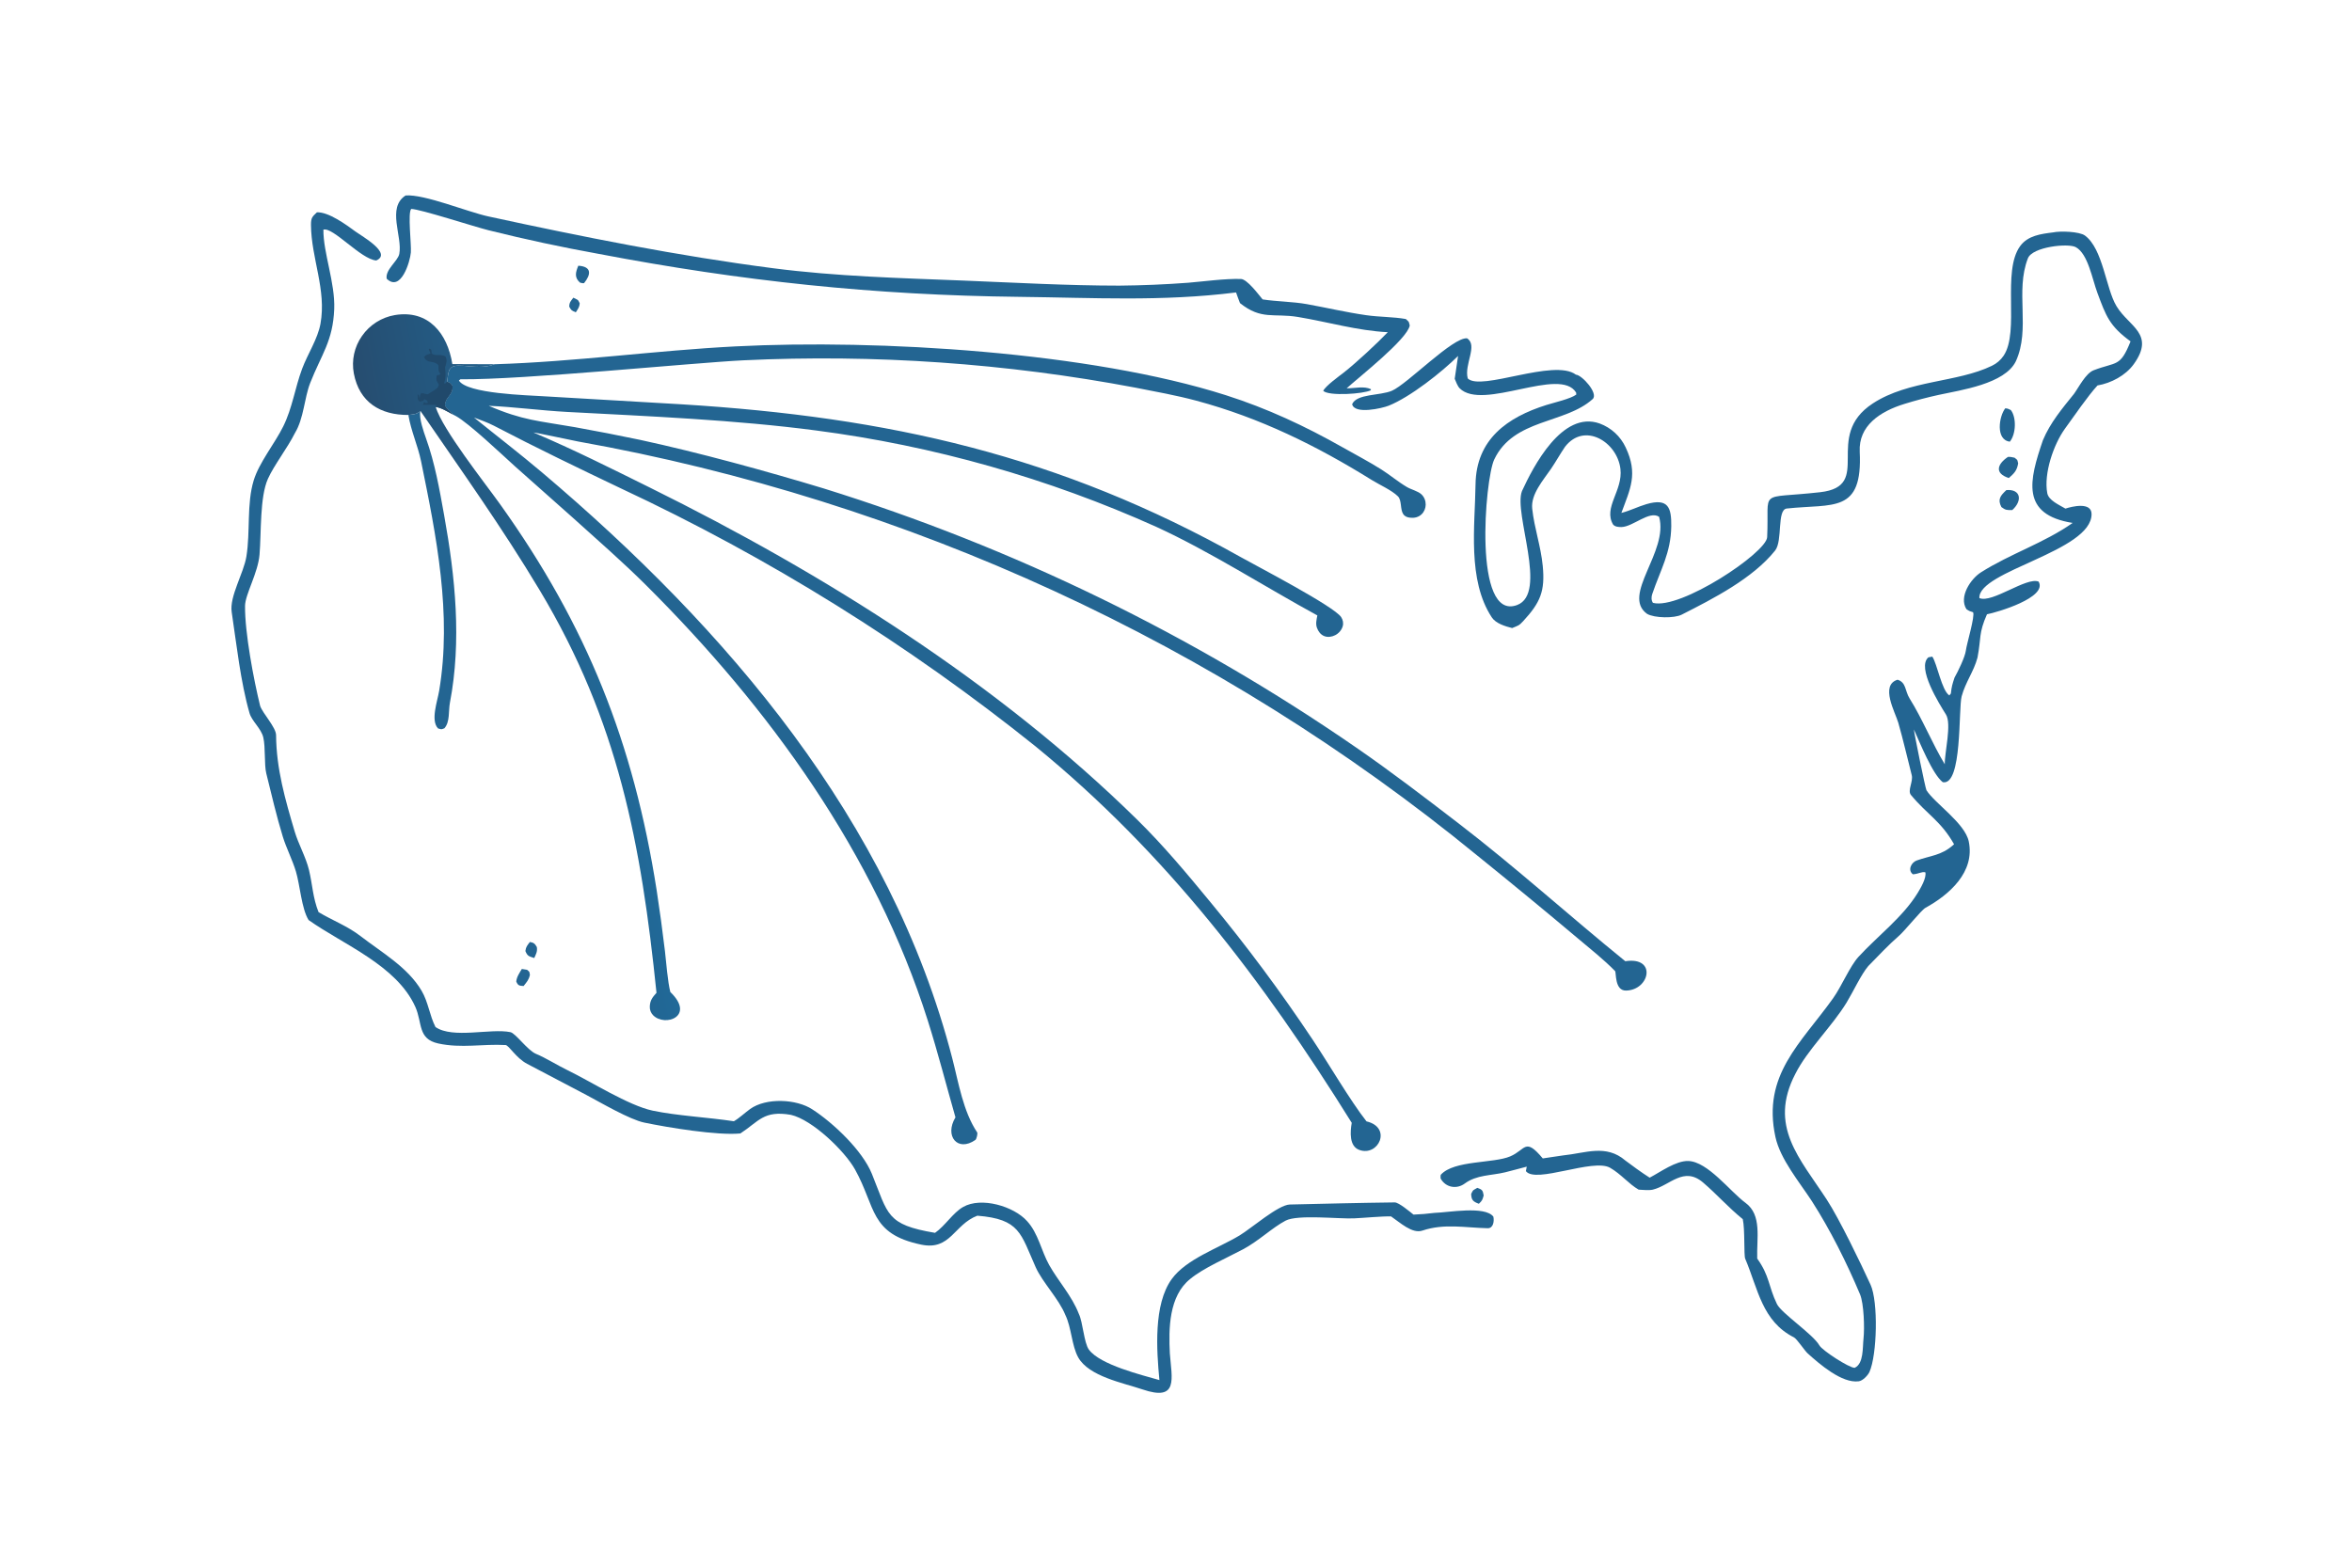 <?xml version="1.0" encoding="UTF-8" standalone="no"?>
<svg
   version="1.1"
   style="display: block;"
   viewBox="0 0 2048 1365"
   width="1536"
   height="1024"
   preserveAspectRatio="none"
   id="svg23"
   sodipodi:docname="envato-labs-vectorized.svg"
   inkscape:version="1.3.2 (091e20e, 2023-11-25)"
   xmlns:inkscape="http://www.inkscape.org/namespaces/inkscape"
   xmlns:sodipodi="http://sodipodi.sourceforge.net/DTD/sodipodi-0.dtd"
   xmlns="http://www.w3.org/2000/svg"
   xmlns:svg="http://www.w3.org/2000/svg">
  <sodipodi:namedview
     id="namedview23"
     pagecolor="#ffffff"
     bordercolor="#000000"
     borderopacity="0.25"
     inkscape:showpageshadow="2"
     inkscape:pageopacity="0.0"
     inkscape:pagecheckerboard="0"
     inkscape:deskcolor="#d1d1d1"
     inkscape:zoom="0.5"
     inkscape:cx="456"
     inkscape:cy="512"
     inkscape:window-width="2200"
     inkscape:window-height="1293"
     inkscape:window-x="0"
     inkscape:window-y="25"
     inkscape:window-maximized="0"
     inkscape:current-layer="svg23" />
  <defs
     id="defs2">
    <linearGradient
       id="Gradient1"
       gradientUnits="userSpaceOnUse"
       x1="361.712"
       y1="600.062"
       x2="530.822"
       y2="567.919">
      <stop
         class="stop0"
         offset="0"
         stop-opacity="1"
         stop-color="rgb(38,77,112)"
         id="stop1" />
      <stop
         class="stop1"
         offset="1"
         stop-opacity="1"
         stop-color="rgb(33,105,152)"
         id="stop2" />
    </linearGradient>
  </defs>
  <path
     transform="translate(0,0)"
     fill="rgb(35,101,146)"
     d="M 430.645 317.151 C 500.98 315.011 570.334 305.193 640.527 301.601 C 765.118 295.224 949.323 306.45 1067.44 344.112 C 1103.38 355.57 1136.36 370.967 1169.11 389.505 C 1180.26 395.817 1191.82 401.858 1202.66 408.677 C 1210.32 413.499 1217.28 419.474 1225.08 424.074 C 1228.91 426.333 1234.65 427.532 1237.78 430.504 C 1240.22 432.821 1241.45 436.063 1241.42 439.399 C 1241.38 442.499 1240.13 445.601 1237.89 447.761 C 1235.19 450.354 1231.68 451.151 1228.04 450.788 C 1225.51 450.536 1223.29 449.79 1221.83 447.584 C 1219.07 443.435 1220.72 435.616 1217.23 432.155 C 1211.78 426.759 1201.24 422.15 1194.56 418.004 C 1146.18 387.949 1097.12 363.783 1041.81 348.913 C 1024.26 344.196 1006.36 341.031 988.553 337.507 C 876.082 316.268 761.509 308.287 647.179 313.728 C 603.103 315.889 455.132 330.829 400.93 330.233 C 400.881 330.232 399.623 331.306 399.595 331.329 C 406.654 342.908 459.372 344.093 474.13 345.075 L 593.818 352.052 C 773.903 363.182 922.364 396.382 1080.82 485.325 C 1094.77 493.153 1161.67 527.915 1167.83 537.348 C 1169.41 539.752 1169.97 542.711 1169.11 545.479 C 1168.08 548.794 1165.65 551.506 1162.57 553.08 C 1159.69 554.555 1156.15 555.067 1153.08 553.859 C 1149.9 552.605 1147.83 549.716 1146.71 546.58 C 1145.46 543.064 1146.39 539.402 1147.08 535.863 C 1102.09 511.35 1053.31 480.01 1006.86 458.742 C 912.779 416.45 813.007 388.18 710.726 374.834 C 639.962 365.529 565.27 362.486 493.85 358.678 C 471.457 357.485 446.148 354.173 425.581 353.349 C 455.426 366.125 468.502 366.35 500.629 371.946 C 519.548 375.347 538.416 379.019 557.229 382.962 C 608.439 394.021 667.106 410.118 717.259 425.297 C 882.41 476.675 1038.82 552.8 1181.14 651.074 C 1210.98 671.63 1241.03 694.663 1269.8 716.74 C 1319.74 755.057 1366.44 797.383 1415.22 836.949 C 1442.88 832.683 1436.57 862.066 1415.92 862.499 C 1405.75 862.711 1407.47 846.677 1406.32 845.508 C 1396.41 835.371 1384.41 825.917 1373.46 816.685 C 1344.6 792.427 1315.5 768.459 1286.16 744.785 C 1060.19 559.865 790.682 435.802 503.255 384.387 C 499.034 383.622 465.664 376.425 464.493 376.573 C 499.772 391.566 531.636 407.602 566.081 424.636 C 718.338 499.93 868.754 594.397 990.251 713.736 C 1013.08 736.157 1033.6 760.766 1053.9 785.418 C 1085.65 823.785 1115.38 863.775 1142.98 905.225 C 1156.29 925.085 1175.91 958.697 1189.89 976.396 C 1212.38 981.69 1200.32 1007.36 1183.58 1001.24 C 1174.73 998.011 1175.65 985.551 1177.02 977.642 C 1099.56 853.296 1015.64 743.014 901.789 649.961 C 790.818 560.955 669.608 485.531 540.736 425.292 C 503.558 407.571 466.526 389.71 430.022 370.655 C 425.024 368.046 418.05 365.546 412.735 363.537 C 432.43 379.48 452.857 395.158 472.12 411.462 C 632.592 547.277 775.647 714.025 829.26 921.77 C 834.729 942.962 838.621 967.605 850.856 985.966 C 851.486 986.91 850.381 991.802 849.3 992.568 C 833.847 1003.35 822.148 989.178 831.96 972.888 C 823.916 944.743 816.707 916.528 807.893 888.698 C 761.755 743.012 669.984 616.503 562.631 509.591 C 542.523 489.566 519.946 469.854 498.701 450.701 L 448.255 405.902 C 436.696 395.445 408.386 368.551 396.922 362.234 C 395.979 361.716 395.025 361.221 394.058 360.748 C 391.994 357.558 387.235 355.141 387.466 352.236 C 388.031 345.109 394.408 344.37 394.003 336.137 C 392.296 333.616 392.247 333.53 389.348 332.417 C 390.718 321.896 390.134 317.454 403.353 318.519 C 412.37 319.246 422.013 320.616 430.645 317.151 z"
     id="path2" />
  <path
     transform="translate(0,0)"
     fill="rgb(35,101,146)"
     d="M 1787.72 202.354 C 1793.97 200.992 1810.67 201.559 1815.45 205.08 C 1831.21 216.686 1833.67 251.211 1842.81 266.342 L 1843.2 266.98 C 1853.71 284.304 1876.89 290.732 1858 317.037 C 1850.84 326.997 1838.24 333.606 1826.4 335.621 C 1818.2 344.501 1805.59 362.849 1798.07 373.238 C 1788.19 386.884 1779.45 412.265 1782.66 429.411 C 1783.83 435.632 1792.68 439.446 1798.48 442.847 C 1804.17 440.958 1821.13 436.815 1821.23 447.532 C 1821.51 480.092 1722.35 497.014 1723.54 520.737 C 1734.5 525.594 1764.66 502.043 1775.13 506.423 C 1783.17 520.267 1738.74 533.247 1730.16 534.856 C 1722.73 551.684 1725.26 554.977 1721.91 572.564 C 1718.64 584.815 1711.51 593.771 1708.11 606.276 C 1705.21 616.928 1708.78 684.426 1691.67 681.06 C 1682.78 674.302 1671.65 646.448 1666.52 635.13 C 1666.65 637.971 1676.5 686.529 1677.46 688.066 C 1684.63 699.464 1710.97 716.697 1714.29 732.63 C 1719.87 759.353 1697.29 779.093 1676.48 790.517 C 1672.89 792.534 1658.7 810.374 1653.42 814.923 C 1644.62 822.499 1634.96 832.854 1626.75 841.209 C 1620.53 848.584 1613.61 863.583 1607.97 872.85 C 1595.22 893.765 1573.85 914.042 1563.28 935.039 C 1539.62 980.626 1567.18 1008.45 1590.72 1044.6 C 1601.56 1061.26 1620.15 1099.73 1628.79 1118.63 C 1635.58 1133.49 1634.5 1179.75 1627.81 1194.62 C 1626.56 1197.4 1622.06 1202.28 1618.51 1202.7 C 1603.8 1204.7 1584.34 1187.67 1574.04 1178.43 C 1571.49 1176.18 1564.6 1165.74 1562.15 1164.5 C 1534.27 1150.4 1530.92 1122.6 1519.63 1095.93 C 1518.35 1092.93 1519.53 1070.51 1517.52 1061.55 C 1503.99 1050.47 1495.26 1040.16 1482.96 1029.65 C 1466.07 1015.21 1454.12 1032.23 1439.2 1035.83 C 1436.1 1036.58 1430.38 1036.1 1426.85 1035.84 C 1418.06 1030.76 1411.73 1022.42 1402 1016.8 C 1387.23 1008.28 1337.04 1030.95 1328.66 1019.71 L 1329.42 1015.81 C 1323.11 1017.41 1316.8 1019.24 1310.58 1020.75 C 1298.36 1023.7 1285.88 1022.81 1275.42 1030.52 C 1268.5 1035.64 1258.85 1034.16 1254.41 1026.11 C 1254.4 1025.13 1254.19 1023.42 1254.66 1022.79 C 1266.13 1010.12 1300.41 1013.09 1315.02 1006.87 C 1328.64 1001.08 1327.79 990.035 1343.37 1008.65 C 1343.41 1008.7 1359.13 1006.22 1361.03 1006.03 C 1380.49 1004.09 1398.44 995.97 1415.34 1010.52 C 1419.61 1013.84 1430.85 1021.92 1435.6 1024.86 L 1436.48 1025.39 C 1445.73 1020.56 1459.22 1010.58 1470.04 1010.89 C 1487.11 1011.39 1506.66 1037.66 1519.85 1047.29 C 1534.43 1057.94 1529.51 1078.09 1530.09 1095.85 C 1541.04 1111.15 1539.66 1119.66 1547.25 1135.41 C 1551.16 1143.52 1578.72 1161.69 1584.26 1171.49 C 1586.73 1175.85 1609.97 1190.98 1614.94 1190.98 C 1622.92 1187.34 1621.77 1173.43 1622.65 1165.5 C 1623.67 1156.31 1622.98 1134.97 1619.62 1127 C 1608.08 1099.6 1593.87 1071.12 1577.8 1046.03 C 1566.73 1029.02 1550.17 1009.38 1545.95 989.954 C 1534.2 935.859 1568.27 908.328 1596.16 869.199 C 1603.55 858.822 1610.86 841.209 1618.22 833.182 C 1634.75 815.15 1656.88 798.582 1669.74 777.614 C 1672.3 773.444 1677.73 764.265 1676.47 759.499 C 1672.98 758.847 1670.84 760.909 1665.67 761.274 C 1660.81 757.586 1664.37 750.851 1668.93 749.235 C 1681.16 744.897 1690.22 744.951 1700.48 736.012 L 1701.5 735.112 C 1690.14 714.922 1677.9 709.075 1663.96 692.198 C 1660.73 688.29 1666.08 680.568 1664.63 674.893 C 1660.76 659.809 1657.26 644.406 1652.97 629.423 C 1650.36 620.337 1636.81 596.584 1652.27 591.854 C 1659.9 594.073 1658.7 601.618 1662.75 608.1 C 1674.09 626.242 1682.46 647.356 1693.41 665.476 C 1693.19 655.382 1699.59 630.321 1694.42 622.09 C 1688.73 613.039 1668.68 581.213 1679.17 572.323 C 1680.2 572.143 1681.33 571.945 1682.56 571.73 C 1686.84 578.123 1690.75 601.234 1697.38 605.503 L 1698.73 603.841 C 1699.35 597.783 1699.99 595.847 1701.9 589.991 C 1704.79 584.966 1711.09 571.938 1711.74 566.611 C 1712.47 560.585 1719.93 536.31 1718.04 533.09 C 1715.08 532.167 1714.79 532.121 1712.26 530.402 C 1705.43 519.577 1716.08 503.955 1724.84 498.389 C 1750.51 482.073 1779.54 472.992 1804.76 455.326 C 1759.33 448.069 1766.86 418.375 1778.84 383.354 C 1785.24 368.04 1795.63 355.708 1805.89 342.996 C 1810.04 337.298 1816.1 325.049 1823.09 322.369 C 1842.99 314.728 1846.11 320.041 1855.17 297.243 C 1836.76 283.785 1833.8 275.147 1826.3 254.996 C 1821.73 242.707 1818.12 221.027 1807.51 215.208 C 1800.86 211.565 1769.71 214.868 1765.79 224.929 C 1754.49 253.925 1768.26 286.186 1755.29 314.578 C 1745.65 334.383 1707.24 339.645 1688.11 343.837 C 1678.17 346.006 1668.33 348.596 1658.6 351.598 C 1636.82 358.213 1618.25 370.835 1619.35 393.268 C 1622 447.366 1596.46 438.402 1555.83 442.775 C 1547.05 443.719 1552.44 470.896 1545.67 479.371 C 1526.24 503.662 1491.89 521.197 1464.31 535.193 C 1457.97 538.412 1440.77 538.295 1434.18 534.48 C 1411.54 518.225 1453.16 480.371 1444.66 449.98 C 1436.15 444.305 1422 458.653 1411.94 458.899 C 1409.62 458.955 1406.36 458.775 1404.61 456.749 C 1395.82 441.917 1413.24 427.248 1410.99 408.288 C 1408.2 384.759 1379.6 367.178 1362.74 389.021 C 1358.44 395.346 1354.9 401.813 1350.57 408.172 C 1343.9 417.97 1332.8 430.334 1334.17 442.93 C 1336.04 460.14 1341.61 475.177 1343.33 492.626 C 1345.51 514.779 1341.21 524.661 1326.38 540.759 C 1322.58 544.908 1322.07 544.614 1316.71 546.854 C 1310.71 545.358 1302.51 542.892 1299.01 537.602 C 1277.53 505.079 1284.35 457.695 1284.82 421.799 C 1285.34 382.438 1312.61 363.261 1346.55 352.615 C 1353.13 350.55 1367.91 347.186 1372.56 343.528 L 1372.39 341.808 C 1358.41 318.814 1291.16 358.139 1271 338.097 C 1269.21 336.31 1267.64 332.155 1266.68 329.809 C 1267.59 323.17 1268.57 316.54 1269.63 309.924 C 1255.61 323.905 1227.88 345.787 1209.19 353.243 C 1203.6 355.475 1179.49 361.096 1177.37 351.964 C 1181.36 342.651 1201.71 344.674 1212.01 340.223 C 1225.49 334.397 1265.18 293.301 1277.45 294.589 C 1287.1 300.701 1274.71 317.337 1278.05 329.515 C 1289.53 340.921 1353.23 311.846 1372.25 326.239 C 1377.46 326.486 1392.17 342.651 1386.77 347.514 C 1362.69 369.21 1317.98 364.416 1301.07 400.149 C 1292.98 417.233 1282.53 541.027 1320.95 526.828 C 1348.19 516.762 1317.68 446.961 1325.25 427.608 C 1334.98 406.448 1360.25 357.124 1392.88 368.733 C 1402.91 372.413 1411.07 379.923 1415.57 389.615 C 1426.51 412.756 1419.48 425.697 1411.81 446.597 C 1419.61 444.626 1426.27 441.108 1433.64 438.963 C 1452.79 433.389 1455.44 442.206 1455.25 458.123 C 1454.97 481.378 1445.83 496.184 1438.72 517.142 C 1437.8 519.83 1437.8 522.58 1439.27 524.899 C 1463.18 531.25 1538.1 481.262 1538.75 467.754 C 1540.83 424.729 1529.53 434.793 1584.85 428.576 C 1632.07 423.268 1586.6 380.084 1630.82 351.232 C 1662.01 330.877 1704.23 333.185 1734.46 318.486 C 1738.57 316.537 1742.08 313.521 1744.62 309.753 C 1758.84 288.697 1742.87 236.244 1759.1 214.198 C 1765.84 205.043 1777.32 203.658 1787.72 202.354 z"
     id="path3" />
  <path
     transform="translate(0,0)"
     fill="rgb(35,101,146)"
     d="M 275.981 184.863 C 286.126 184.444 301.378 195.591 309.655 201.682 C 314.978 205.6 341.84 220.585 327.628 226.792 C 314.398 225.891 289.879 197.362 281.601 199.968 C 281.41 220.087 291.912 246.166 291.023 269.066 C 289.939 297.011 279.874 308.6 270.106 333.445 C 264.928 346.615 264.643 364.133 256.826 377.039 C 250.217 390.252 238.652 404.964 233.295 416.893 C 226.118 432.875 227.596 463.767 225.988 482.88 C 224.63 499.02 213.467 517.512 213.368 527.597 C 213.141 550.729 220.817 591.488 226.532 614.69 C 228.875 621.351 240.343 633.323 240.394 640.102 C 240.613 669.517 248.362 696.213 256.66 724.215 C 259.778 734.739 266.4 746.496 269.034 757.42 C 272.18 770.463 272.244 781.207 277.363 794.188 C 289.488 801.444 302.518 806.24 314.083 815.184 C 332.491 829.421 355.041 842.13 367.128 862.706 C 372.969 872.648 373.992 883.986 379.199 894.259 C 394.418 904.659 427.252 895.153 444.456 898.71 C 448.979 899.646 459.363 914.563 466.765 917.626 C 475.335 921.173 485.462 927.616 494.037 931.757 C 514.516 941.682 547.38 962.662 568.379 967.066 C 589.642 971.524 616.516 972.865 639.016 976.285 C 643.548 973.694 648.645 968.896 653.101 965.67 C 667.073 955.554 693.587 956.886 707.335 965.941 C 725.561 977.717 750.936 1001.69 759.204 1022.11 C 773.555 1057.56 771.538 1066.28 814.192 1073.45 C 823.081 1067.23 829.735 1056 838.653 1050.91 C 854.435 1041.89 882.817 1050.3 894.323 1063.24 C 904.072 1073.78 906.774 1089.38 913.549 1101.41 C 921.711 1115.91 933.277 1128.2 939.401 1144.01 C 942.943 1151.19 943.829 1169.19 948.157 1175.11 C 957.912 1188.45 994.571 1197.3 1009.56 1201.65 C 1007.1 1175.75 1004.28 1135.82 1020.24 1113.75 C 1032.93 1096.21 1060.81 1086.9 1079.42 1075.67 C 1089.53 1069.58 1113.05 1049.02 1123.08 1048.79 C 1153.3 1048.09 1184.18 1047.31 1214.44 1046.95 C 1218 1046.91 1227.58 1055.01 1230.8 1057.57 C 1237.43 1057.32 1242.44 1056.87 1249.03 1056.07 C 1261.48 1055.72 1292.86 1049.74 1300.33 1059.31 C 1301.23 1063.27 1300.32 1069.54 1295.37 1069.43 C 1275.95 1069 1257.43 1065.1 1238.5 1071.5 C 1229.64 1074.49 1218.98 1064.37 1211.28 1059.15 C 1203.82 1058.88 1187.59 1060.46 1179.01 1060.84 C 1165.57 1061.43 1129.93 1057.32 1119.45 1062.81 C 1107.83 1068.9 1096.11 1080.46 1082.36 1087.79 C 1068.51 1095.18 1047.73 1104.15 1036.33 1113.64 C 1017.75 1128.51 1017.54 1156.94 1018.64 1178.46 C 1020.27 1200.37 1026.45 1220.55 994.73 1209.75 C 978.302 1204.15 948.05 1198.56 938.78 1181.77 C 933.189 1171.64 932.977 1155.8 927.655 1144.97 C 922.041 1131.01 907.654 1116.46 901.788 1103.31 C 888.712 1074 888.161 1061.49 850.999 1058.52 C 830.66 1066.24 827.713 1089.04 802.185 1083.72 C 757.059 1074.33 762.898 1051.11 744.444 1018.15 C 735.485 1002.15 707.368 974.979 688.659 970.699 C 664.815 966.615 660.904 976.36 644.673 986.909 C 624.668 988.864 581.524 981.722 561.012 977.459 C 548.237 974.804 523.245 960.141 510.663 953.448 L 458.987 926.292 C 449.163 921.106 443.204 910.155 440.211 909.936 C 420.305 908.812 401.747 912.947 381.6 908.556 C 363.49 904.608 367.94 890.632 361.61 876.606 C 345.263 840.381 298.659 822.379 268.692 801.071 C 262.524 791.097 261.251 770.701 257.647 758.727 C 254.677 748.857 249.205 738.109 246.279 728.584 C 240.849 710.913 236.318 691.403 231.855 673.375 C 229.976 665.785 231.292 650.915 229.289 642.194 C 227.477 634.305 219.29 627.941 217.271 620.924 C 209.471 593.82 205.903 560.667 201.74 532.814 C 199.727 519.343 212.19 499.095 214.542 484.602 C 218.062 462.908 214.69 438.751 220.894 418.342 C 225.656 402.68 239.247 386.208 246.626 371.278 C 254.68 354.983 256.785 337.933 263.096 321.043 C 267.88 308.238 276.676 295.093 279.06 281.877 C 284.403 252.248 271.032 225.052 270.783 195.948 C 270.728 189.519 271.997 188.616 275.981 184.863 z"
     id="path4" />
  <path
     transform="translate(0,0)"
     fill="url(#Gradient1)"
     d="M 355.579 361.319 C 331.211 361.415 312.897 350.373 308.097 325.166 C 305.958 313.751 308.536 301.956 315.241 292.474 C 321.952 282.848 332.244 276.314 343.811 274.337 C 373.125 269.503 389.64 290.385 393.888 316.999 C 406.141 316.985 418.393 317.035 430.645 317.151 C 422.013 320.616 412.37 319.246 403.353 318.519 C 390.134 317.454 390.718 321.896 389.348 332.417 C 392.247 333.53 392.296 333.616 394.003 336.137 C 394.408 344.37 388.031 345.109 387.466 352.236 C 387.235 355.141 391.994 357.558 394.058 360.748 C 389.426 358.234 384.452 355.115 379.324 354.284 C 385.639 374.41 421.823 419.952 435.606 439.243 C 510.981 544.743 551.647 646.48 571.812 775.291 C 574.494 792.794 576.882 810.34 578.975 827.923 C 580.103 837.729 581.392 854.829 583.691 863.755 C 605.773 885.001 578.871 894.474 568.661 883.941 C 566.737 881.962 565.706 879.282 565.809 876.523 C 565.974 871.06 568.175 868.304 571.635 864.445 C 558.343 734.841 538.329 628.018 470.003 514.018 C 437.193 459.275 402.082 410.266 366.186 357.944 C 362.344 360.889 360.39 360.757 355.579 361.319 z"
     id="path5" />
  <path
     transform="translate(0,0)"
     fill="rgb(32,73,107)"
     d="M 383.465 325.76 C 381.356 322.744 381.911 322.068 381.69 318.018 C 377.809 313.365 372.285 317.172 369.188 311.009 C 370.736 308.803 372.027 308.877 374.906 307.758 L 373.368 304.255 L 374.066 303.504 L 375.529 304.545 L 375.974 307.877 C 379.446 310.41 382.917 307.902 387.821 310.265 C 389.63 313.99 388.774 315.67 387.521 319.971 C 388.022 326.127 388.445 327.709 386.746 333.663 L 387.511 334.007 L 389.348 332.417 C 392.247 333.53 392.296 333.616 394.003 336.137 C 394.408 344.37 388.031 345.109 387.466 352.236 C 387.235 355.141 391.994 357.558 394.058 360.748 C 389.426 358.234 384.452 355.115 379.324 354.284 C 379.495 353.718 379.667 353.152 379.839 352.585 C 377.501 352.348 368.486 352.606 368.205 352.474 C 370.526 346.869 368.372 352.55 372.723 350.543 L 371.604 348.568 C 367.219 346.191 371.35 349.283 365.422 349.599 C 363.108 347.254 363.843 348.042 363.677 343.687 L 364.532 343.672 L 365.279 346.681 C 366.671 339.872 367.178 342.801 372.418 343.331 C 372.419 343.332 377.297 340.304 377.852 339.959 C 381.353 337.349 380.798 338.516 382.207 334.946 C 379.687 330.887 379.638 330.912 380.392 326.736 C 382.07 326.485 382.014 326.748 383.465 325.76 z"
     id="path6" />
  <path
     transform="translate(0,0)"
     fill="rgb(35,101,146)"
     d="M 353.208 170.184 C 369.675 168.988 407.014 184.482 425.118 188.412 C 507.163 206.222 590.312 222.846 673.59 233.602 C 728.059 240.637 783.686 242.12 838.498 244.276 C 883.788 246.1 929.412 248.685 974.737 248.697 C 994.745 248.516 1014.74 247.676 1034.7 246.176 C 1049.28 244.956 1065.98 242.549 1080.46 242.893 C 1085.95 243.023 1095.67 256.222 1099.43 260.699 C 1111.58 262.587 1125.84 262.627 1137.91 264.805 C 1155.4 267.962 1171.91 271.89 1189.62 274.436 C 1201.24 276.106 1213.27 275.84 1224.12 277.775 C 1227.28 280.803 1226.42 279.307 1227.54 283.379 C 1225.5 295.28 1183.28 328.399 1172.59 338.101 C 1179.73 338.163 1187.67 335.932 1193.72 338.878 L 1193.61 339.796 C 1187.46 343.023 1157.01 345.087 1152.19 340.3 C 1154.24 336.028 1165.93 327.601 1170.3 324.221 C 1181.03 315.762 1198.93 299.137 1208.42 289.253 C 1181.74 287.912 1156.33 280.315 1130.28 276.003 C 1108.99 272.478 1098.45 278.895 1079.72 263.916 C 1078.55 261.101 1077.36 257.556 1076.3 254.635 C 1011.51 262.739 952.131 259.188 887.479 258.466 C 761.402 257.058 645.64 244.751 521.658 221.119 C 489.319 215.289 457.182 208.396 425.297 200.452 C 412.617 197.282 365.584 181.972 358.064 181.922 C 354.901 185.213 358.303 212.834 357.757 219.79 C 357.135 227.708 349.1 254.637 336.714 242.693 C 335.277 234.76 346.489 227.347 347.7 221.02 C 350.594 205.911 336.583 180.772 353.208 170.184 z"
     id="path7" />
  <path
     transform="translate(0,0)"
     fill="rgb(35,101,146)"
     d="M 355.579 361.319 C 360.39 360.757 362.344 360.889 366.186 357.944 C 366.117 358.12 366.048 358.297 365.979 358.474 C 364.829 364.402 368.92 375.916 370.922 381.595 C 378.779 403.5 382.634 425.843 386.744 448.652 C 396.426 502.386 402.109 557.845 391.753 611.941 C 390.397 619.023 391.959 628.534 386.936 634.147 C 383.601 635.283 384.996 635.136 381.415 634.25 C 374.794 627.279 380.826 610.851 382.39 601.536 C 393.618 534.675 380.029 467.023 366.629 401.535 C 363.889 388.174 357.964 375.503 355.579 361.319 z"
     id="path8" />
  <path
     transform="translate(0,0)"
     fill="rgb(35,101,146)"
     d="M 1746.11 355.497 C 1748.53 355.756 1748.76 356.015 1750.92 357.033 C 1755.91 363.375 1755.53 377.912 1750.06 384.567 C 1737.45 382.961 1740.61 362.396 1746.11 355.497 z"
     id="path10" />
  <path
     transform="translate(0,0)"
     fill="rgb(35,101,146)"
     d="M 1747.03 426.73 C 1759.64 425.662 1761.29 435.923 1752.17 444.114 C 1747.61 444.205 1746.32 444.235 1742.73 441.52 C 1739.15 434.735 1741.96 431.507 1747.03 426.73 z"
     id="path11" />
  <path
     transform="translate(0,0)"
     fill="rgb(35,101,146)"
     d="M 1748.48 397.79 C 1750.59 397.678 1752.13 398.112 1754.18 398.523 C 1757.15 401.014 1756.33 399.705 1757.31 403.457 C 1756.25 409.828 1753.75 412.225 1749.17 416.229 C 1736.58 412.149 1738.95 404.195 1748.48 397.79 z"
     id="path12" />
  <path
     transform="translate(0,0)"
     fill="rgb(35,101,146)"
     d="M 503.557 231.355 C 515.357 232.132 514.749 238.862 508.579 246.533 C 507.01 246.738 506.676 246.457 505.01 246.064 C 499.955 241.528 501.158 237.172 503.557 231.355 z"
     id="path19" />
  <path
     transform="translate(0,0)"
     fill="rgb(35,101,146)"
     d="M 454.381 843.681 L 458.924 844.406 C 461.478 846.633 460.753 845.444 461.424 848.899 C 460.368 853.341 458.736 854.958 455.918 858.545 C 452.063 858.252 451.117 858.246 449.53 854.637 C 449.991 850.372 452.181 847.455 454.381 843.681 z"
     id="path20" />
  <path
     transform="translate(0,0)"
     fill="rgb(35,101,146)"
     d="M 1286.33 1034.28 C 1290.83 1035.8 1291.12 1036.56 1291.9 1040.91 C 1290.78 1044.81 1290.65 1045.38 1287.71 1048.13 C 1282.69 1046.27 1281.14 1044.84 1281.02 1039.53 C 1283.09 1035.54 1281.95 1036.95 1286.33 1034.28 z"
     id="path21" />
  <path
     transform="translate(0,0)"
     fill="rgb(35,101,146)"
     d="M 461.393 820.194 C 464.79 820.738 465.835 821.723 467.454 824.617 C 468.057 828.568 466.793 830.555 465.206 834.161 C 460.411 832.605 459.317 832.536 457.486 828.091 C 457.914 824.369 459.19 823.13 461.393 820.194 z"
     id="path22" />
  <path
     transform="translate(0,0)"
     fill="rgb(35,101,146)"
     d="M 499.231 259.2 C 503.79 261.589 502.848 260.315 504.762 263.984 C 504.595 267.488 503.258 268.945 501.374 271.939 C 497.381 270.262 497.428 270.128 495.665 267.009 C 495.693 263.323 497.043 262.087 499.231 259.2 z"
     id="path23" />
</svg>
